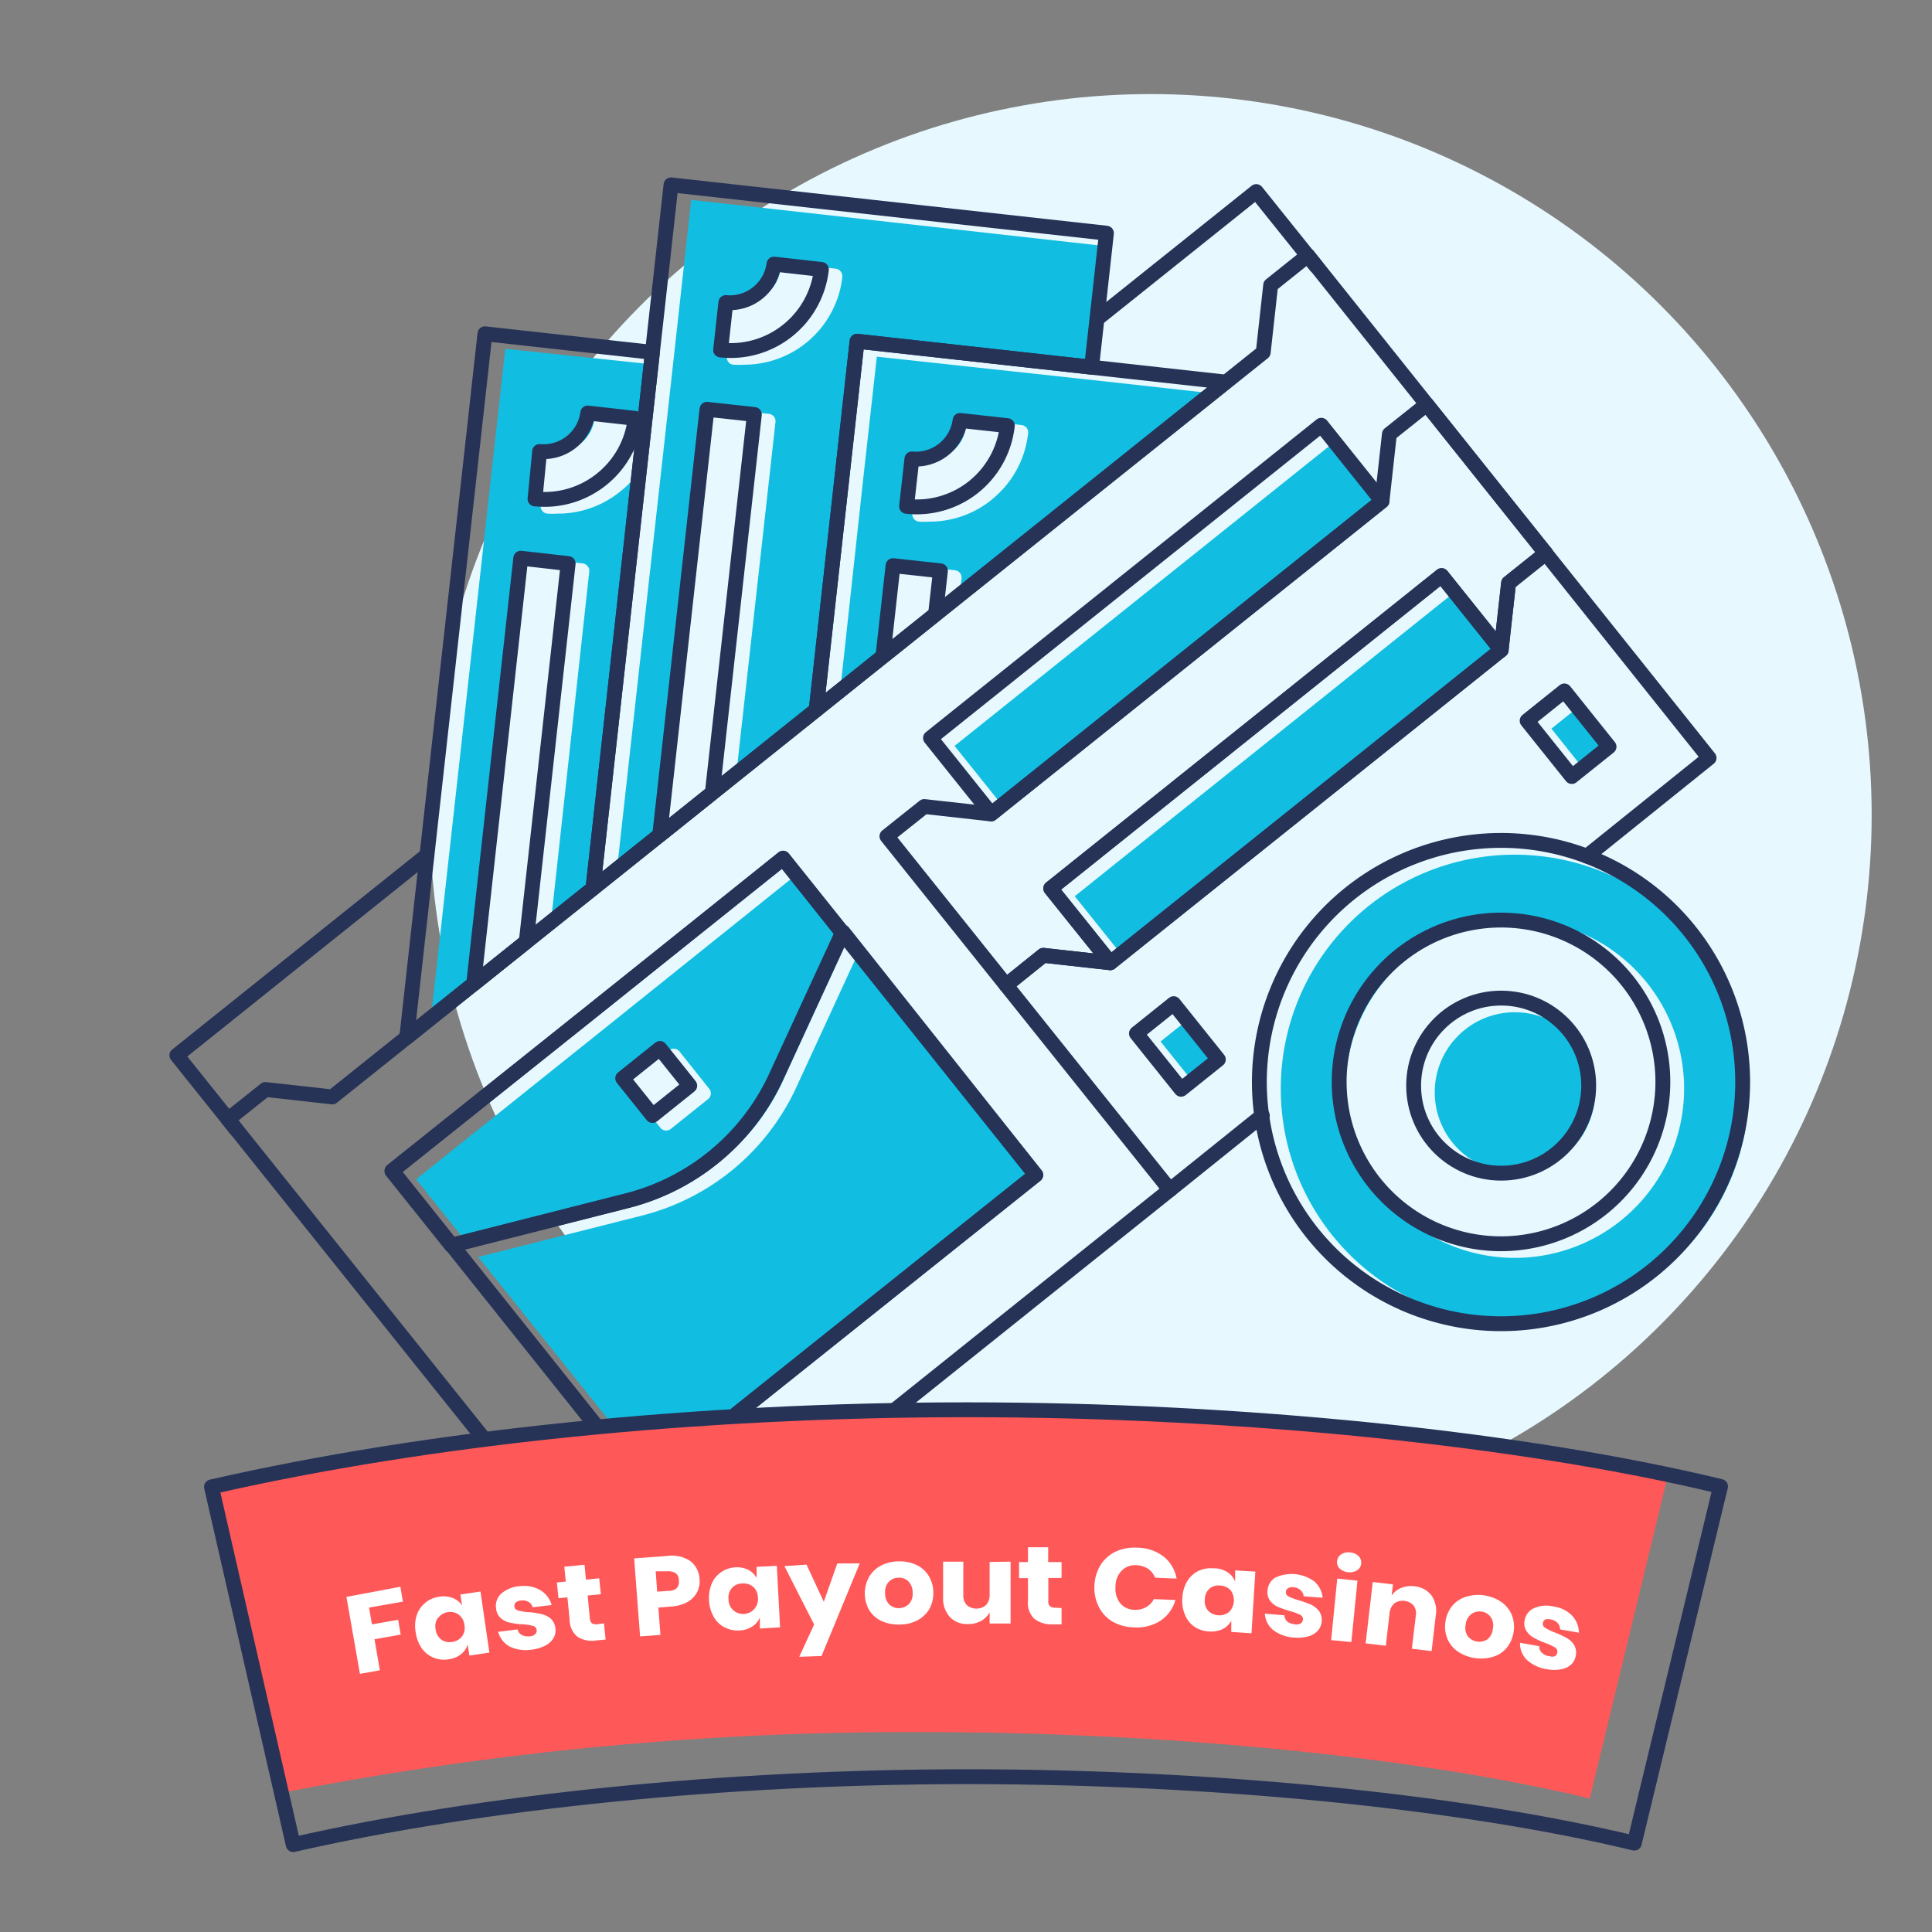 <svg xmlns="http://www.w3.org/2000/svg" viewBox="0 0 130 130"><rect x="0" y="0" width="130" height="130" fill="#808080" stroke="none"/><defs><style>.cls-1{fill:#e7f9ff;}.cls-2{fill:#11bee1;}.cls-3{fill:none;stroke:#263357;stroke-linecap:round;stroke-linejoin:round;}.cls-4{fill:#ff5858;}.cls-5{fill:#fff;}</style></defs><g id="Layer_2" data-name="Layer 2"><circle class="cls-1" cx="77.43" cy="54.84" r="48.51"/><path class="cls-2" d="M59,24l-.95,8.52-.2,1.84L56.47,47.06l3.39-2.7.65-5.91a.53.53,0,0,1,.19-.33.54.54,0,0,1,.37-.11l3.18.36a.5.5,0,0,1,.45.55l-.19,1.72L82.14,26.53l-7.82-.87Zm7.71,9.64a6.63,6.63,0,0,1-4.16,1.46,5.79,5.79,0,0,1-.72,0,.48.48,0,0,1-.33-.18.51.51,0,0,1-.11-.37l.35-3.19a.5.5,0,0,1,.54-.44A2.51,2.51,0,0,0,65,28.68a.51.51,0,0,1,.55-.43l3.19.35a.53.53,0,0,1,.34.19.47.47,0,0,1,.1.36A6.64,6.64,0,0,1,66.75,33.6Z"/><path class="cls-2" d="M41.45,59.09l.16-.13,3.23-2.58L48,27.94a.53.53,0,0,1,.19-.34.47.47,0,0,1,.36-.1l3.19.35a.49.49,0,0,1,.44.55L49.48,52.66,55.37,48,58.1,23.36a.5.5,0,0,1,.55-.45l15.28,1.7.89-8L46.51,13.45,44.82,28.73l-1.57,14.1Zm7.81-38.33a.5.5,0,0,1,.54-.44,2.51,2.51,0,0,0,2.7-2.16.5.5,0,0,1,.55-.43l3.19.35a.49.49,0,0,1,.33.19.53.53,0,0,1,.11.37,6.65,6.65,0,0,1-6.61,5.9,5.79,5.79,0,0,1-.72,0,.48.48,0,0,1-.34-.18A.56.56,0,0,1,48.9,24Z"/><path class="cls-2" d="M101.93,57.51a15.75,15.75,0,1,0,15.75,15.75A15.77,15.77,0,0,0,101.93,57.51Zm0,27.13a11.39,11.39,0,1,1,11.39-11.38A11.39,11.39,0,0,1,101.93,84.64Z"/><polygon class="cls-2" points="108.49 50.63 106.11 47.65 104.39 49.03 106.77 52.01 108.49 50.63"/><polygon class="cls-2" points="67.7 54.52 93.21 34.1 89.75 29.77 64.23 50.19 67.7 54.52"/><polygon class="cls-2" points="78.09 70.08 80.47 73.05 82.2 71.67 79.82 68.7 78.09 70.08"/><rect class="cls-2" x="70.43" y="49.5" width="32.68" height="5.42" transform="translate(-13.6 65.68) rotate(-38.68)"/><path class="cls-2" d="M53.56,73.21a15.66,15.66,0,0,1-10.31,8.57l-11.07,2.8L44.41,99.86,69.92,79.44,57.72,64.18Z"/><path class="cls-2" d="M35.47,38a.5.5,0,0,1,.55-.44l3.19.35a.49.49,0,0,1,.33.19.44.44,0,0,1,.11.36L37,62.68,40.34,60l.84-7.53,2.41-21.76A6.36,6.36,0,0,1,41.7,33.1a6.63,6.63,0,0,1-4.16,1.46,5.79,5.79,0,0,1-.72,0,.5.5,0,0,1-.44-.55l.36-3.19a.49.49,0,0,1,.53-.44A2.52,2.52,0,0,0,40,28.18a.49.49,0,0,1,.55-.43l3.18.35.16,0,.4-3.54L34,23.47l-3.7,33.31L28.93,69.11l3.38-2.71Z"/><path class="cls-2" d="M52.65,72.79,57,63.31l-3.51-4.38L41.38,68.64,28,79.35l3.49,4.37L43,80.81A14.63,14.63,0,0,0,52.65,72.79ZM42.33,73a.48.48,0,0,1,.18-.33l2.51-2a.5.5,0,0,1,.7.08l2,2.51a.49.49,0,0,1-.08.7l-2.5,2a.51.51,0,0,1-.31.11h-.06a.48.48,0,0,1-.33-.18l-2-2.51A.49.49,0,0,1,42.33,73Z"/><circle class="cls-2" cx="101.93" cy="73.5" r="5.39"/><polyline class="cls-3" points="88.54 17.89 84.53 12.89 73.89 21.4"/><polyline class="cls-3" points="28.73 57.54 11.9 71.01 15.91 76.02"/><polygon class="cls-3" points="56.67 31.98 57.67 22.96 66.69 23.96 73.45 24.71 82.47 25.71 61.18 42.74 54.92 47.76 56.67 31.98"/><polygon class="cls-3" points="28.87 56.28 31.63 31.48 32.63 22.46 43.9 23.71 43.4 28.22 39.9 59.78 33.63 64.79 27.37 69.8 28.87 56.28"/><polygon class="cls-3" points="43.4 28.22 43.9 23.71 44.15 21.46 45.15 12.44 54.16 13.44 74.45 15.69 73.95 20.2 73.45 24.71 66.69 23.96 57.67 22.96 56.67 31.98 54.92 47.76 46.16 54.77 39.9 59.78 43.4 28.22"/><path class="cls-3" d="M53,22.24a6.14,6.14,0,0,0,2.27-4.11l-3.19-.36a3,3,0,0,1-3.24,2.59l-.35,3.19A6.12,6.12,0,0,0,53,22.24Z"/><path class="cls-3" d="M65.52,32.76a6.15,6.15,0,0,0,2.26-4.12l-3.18-.35a3,3,0,0,1-3.24,2.59L61,34.07A6.14,6.14,0,0,0,65.52,32.76Z"/><path class="cls-3" d="M40.47,32.26a6.12,6.12,0,0,0,2.27-4.11l-3.19-.36a3,3,0,0,1-3.24,2.59L36,33.57A6.12,6.12,0,0,0,40.47,32.26Z"/><path class="cls-3" d="M69.7,79.06l-26.29,21-13-16.28,11.82-3a15.16,15.16,0,0,0,10-8.3l4.5-9.76Z"/><path class="cls-3" d="M106.78,57.61,115,51,88,17.19l-2.5,2L85,23.71,22.36,73.81l-4.5-.5-2.51,2,27.06,33.81L78.72,80.06l6.22-5M56.68,62.78l13,16.28-26.29,21-17-21.29,26.3-21Z"/><polygon class="cls-3" points="59.41 44.16 60.09 38.06 63.28 38.41 62.95 41.33 59.41 44.16"/><polygon class="cls-3" points="44.39 56.19 47.57 27.54 50.76 27.89 47.93 53.35 44.39 56.19"/><polyline class="cls-3" points="104.01 37.23 101.51 39.23 101.13 42.61 101.01 43.74 74.71 64.78 73.58 64.66 70.2 64.28 67.7 66.29 78.72 80.06"/><path class="cls-3" d="M40.15,67.8l-13.78,11,4,5,11.82-3a15.16,15.16,0,0,0,10-8.3l4.5-9.76-4-5Z"/><polygon class="cls-3" points="96 27.21 104.01 37.23 101.51 39.23 101.01 43.74 100.01 42.49 97 38.73 70.7 59.78 73.71 63.53 74.71 64.78 70.2 64.28 67.7 66.29 59.68 56.27 62.19 54.27 66.69 54.77 92.99 33.72 93.49 29.21 96 27.21"/><polygon class="cls-3" points="101.01 43.74 74.71 64.78 73.71 63.53 70.7 59.78 97 38.73 100.01 42.49 101.01 43.74"/><rect class="cls-3" x="60.96" y="38.42" width="33.68" height="6.54" transform="translate(-8.99 57.75) rotate(-38.67)"/><rect class="cls-3" x="42.55" y="71.2" width="3.21" height="3.21" transform="translate(-35.81 43.55) rotate(-38.67)"/><rect class="cls-3" x="103.91" y="46.97" width="3.21" height="4.81" transform="translate(-7.72 76.75) rotate(-38.67)"/><rect class="cls-3" x="77.62" y="68.01" width="3.21" height="4.81" transform="translate(-26.63 64.94) rotate(-38.67)"/><polygon class="cls-3" points="31.87 66.21 35.04 37.56 38.23 37.92 35.41 63.37 31.87 66.21"/><path class="cls-3" d="M101,56.55A16.26,16.26,0,1,0,117.26,72.8,16.25,16.25,0,0,0,101,56.55Zm0,27.14A10.89,10.89,0,1,1,111.89,72.8,10.9,10.9,0,0,1,101,83.69Z"/><circle class="cls-3" cx="101.01" cy="73.05" r="5.89"/><path class="cls-4" d="M18.94,120.64a219.46,219.46,0,0,1,43.14-4.09c16.52,0,33.31,1.67,44.89,4.47l5.27-21.79c-13.07-2.75-30.35-4.37-47.16-4.37-18.14,0-36.2,1.84-50.85,5.19Z"/><path class="cls-3" d="M19.73,124.12c12.72-2.9,29.24-4.57,45.35-4.57,16.52,0,33.31,1.67,44.89,4.47l5.8-24c-13.37-3.23-32.33-5.16-50.69-5.16-18.14,0-36.2,1.84-50.85,5.19Z"/><path class="cls-5" d="M26.94,106.77l.17,1-2.28.4.2,1.13,1.76-.31.17,1-1.76.31.36,2.09-1.34.24-.91-5.18Z"/><path class="cls-5" d="M30.47,107.53a1.27,1.27,0,0,1,.62.5l-.11-.74,1.35-.2.6,4.11-1.35.2-.11-.75a1.35,1.35,0,0,1-.45.66,1.68,1.68,0,0,1-.84.34,1.82,1.82,0,0,1-1.8-.74,2.46,2.46,0,0,1-.41-1.09,2.33,2.33,0,0,1,.08-1.16,1.74,1.74,0,0,1,.58-.82,1.78,1.78,0,0,1,.94-.4A1.67,1.67,0,0,1,30.47,107.53Zm-1,1.32a1,1,0,0,0-.16.77,1,1,0,0,0,.38.7.93.93,0,0,0,.74.16,1,1,0,0,0,.66-.37,1,1,0,0,0,.16-.77,1,1,0,0,0-.38-.69.94.94,0,0,0-.74-.17A.92.92,0,0,0,29.5,108.85Z"/><path class="cls-5" d="M36.36,107a1.7,1.7,0,0,1,.76,1l-1.28.15a.61.61,0,0,0-.29-.37.77.77,0,0,0-.51-.08.56.56,0,0,0-.34.13.3.3,0,0,0-.08.28c0,.12.09.21.25.26a3.66,3.66,0,0,0,.71.11,5.26,5.26,0,0,1,.86.13,1.4,1.4,0,0,1,.61.3,1,1,0,0,1,.32.67,1,1,0,0,1-.13.65,1.35,1.35,0,0,1-.55.5,2.73,2.73,0,0,1-.9.27,2.55,2.55,0,0,1-1.48-.2,1.59,1.59,0,0,1-.79-1l1.31-.16a.54.54,0,0,0,.29.38,1,1,0,0,0,.56.08.52.52,0,0,0,.34-.15.32.32,0,0,0,.09-.27.31.31,0,0,0-.26-.28,3.65,3.65,0,0,0-.73-.11c-.34,0-.61-.07-.83-.11a1.36,1.36,0,0,1-.6-.3,1,1,0,0,1-.31-.65,1.11,1.11,0,0,1,.35-1,2.15,2.15,0,0,1,1.24-.5A2.2,2.2,0,0,1,36.36,107Z"/><path class="cls-5" d="M40.64,109.23l.11,1.09-.62.06a1.83,1.83,0,0,1-1.25-.23,1.46,1.46,0,0,1-.55-1.15l-.15-1.52-.6.06-.11-1.06.6-.06-.1-1,1.36-.13.1,1,.89-.09.11,1.07-.89.09.15,1.54a.51.51,0,0,0,.14.33.6.6,0,0,0,.38.06Z"/><path class="cls-5" d="M44.3,108.17l.14,1.84-1.37.1-.4-5.25,2.21-.16a2.23,2.23,0,0,1,1.57.34,1.62,1.62,0,0,1,.62,1.21,1.55,1.55,0,0,1-.17.89,1.59,1.59,0,0,1-.65.66,2.59,2.59,0,0,1-1.11.3Zm1.38-1.81q0-.69-.87-.63l-.69,0,.1,1.37.69-.05C45.46,107.06,45.72,106.81,45.68,106.36Z"/><path class="cls-5" d="M50.33,105.62a1.31,1.31,0,0,1,.58.56l0-.75,1.36-.07.22,4.14-1.36.08,0-.75a1.26,1.26,0,0,1-.51.61,1.65,1.65,0,0,1-.86.27,1.86,1.86,0,0,1-1-.21,1.69,1.69,0,0,1-.73-.7,2.41,2.41,0,0,1-.32-1.11,2.47,2.47,0,0,1,.19-1.15,1.76,1.76,0,0,1,.65-.77,1.89,1.89,0,0,1,1-.31A1.69,1.69,0,0,1,50.33,105.62Zm-1.08,1.23a1,1,0,0,0-.23.76,1,1,0,0,0,.31.73A1,1,0,0,0,51,107.5a1,1,0,0,0-.31-.72,1,1,0,0,0-.73-.23A.92.92,0,0,0,49.25,106.85Z"/><path class="cls-5" d="M54.27,105.28l1.16,2.5.91-2.58,1.51,0-2.57,6.23-1.5.05,1-2.17-2-3.93Z"/><path class="cls-5" d="M61.64,105.29a1.93,1.93,0,0,1,.84.73,2.11,2.11,0,0,1,.32,1.13,2.15,2.15,0,0,1-.28,1.14,2.09,2.09,0,0,1-.81.75,2.57,2.57,0,0,1-1.19.27,2.69,2.69,0,0,1-1.19-.23,1.93,1.93,0,0,1-.84-.73,2.28,2.28,0,0,1,0-2.26,2,2,0,0,1,.82-.76,2.63,2.63,0,0,1,1.18-.27A2.66,2.66,0,0,1,61.64,105.29Zm-1.83,1.14a1,1,0,0,0-.25.77,1,1,0,0,0,.28.76.92.92,0,0,0,.66.25,1,1,0,0,0,.66-.28,1,1,0,0,0,.25-.76,1.07,1.07,0,0,0-.28-.76.88.88,0,0,0-.66-.25A.9.9,0,0,0,59.81,106.43Z"/><path class="cls-5" d="M68,105.08v4.16H66.59v-.75a1.47,1.47,0,0,1-.58.58,1.79,1.79,0,0,1-.88.21,1.58,1.58,0,0,1-1.22-.48,1.84,1.84,0,0,1-.45-1.31v-2.41h1.36v2.26a.93.93,0,0,0,.23.66,1,1,0,0,0,1.3,0,1,1,0,0,0,.24-.7v-2.2Z"/><path class="cls-5" d="M71.43,108.2l0,1.1H70.8a1.86,1.86,0,0,1-1.22-.39,1.47,1.47,0,0,1-.41-1.2l0-1.52h-.6l0-1.08h.6l0-1,1.36,0,0,1,.9,0,0,1.07-.89,0,0,1.55a.41.41,0,0,0,.1.34.55.55,0,0,0,.36.11Z"/><path class="cls-5" d="M78.31,104.75a2.41,2.41,0,0,1,.86,1.47l-1.45-.06a1.27,1.27,0,0,0-.47-.6,1.56,1.56,0,0,0-.78-.24,1.25,1.25,0,0,0-1,.37,1.51,1.51,0,0,0-.41,1.08,1.55,1.55,0,0,0,.32,1.11,1.25,1.25,0,0,0,.95.44,1.44,1.44,0,0,0,.79-.18,1.29,1.29,0,0,0,.52-.54l1.45.06a2.45,2.45,0,0,1-1,1.39,2.91,2.91,0,0,1-1.81.45,3,3,0,0,1-1.43-.39,2.43,2.43,0,0,1-.92-1,2.86,2.86,0,0,1-.29-1.41,2.89,2.89,0,0,1,.4-1.37,2.44,2.44,0,0,1,1-.91,3,3,0,0,1,1.46-.28A2.94,2.94,0,0,1,78.31,104.75Z"/><path class="cls-5" d="M82.61,105.8a1.32,1.32,0,0,1,.5.62l0-.75,1.36.08-.26,4.15-1.36-.09,0-.75a1.42,1.42,0,0,1-.58.56,1.86,1.86,0,0,1-.9.16,2,2,0,0,1-1-.32,1.78,1.78,0,0,1-.63-.79,2.33,2.33,0,0,1-.18-1.14,2.3,2.3,0,0,1,.32-1.12,1.79,1.79,0,0,1,.73-.69,1.87,1.87,0,0,1,1-.19A1.69,1.69,0,0,1,82.61,105.8Zm-1.22,1.09a1,1,0,0,0-.32.73,1,1,0,0,0,.22.76,1.07,1.07,0,0,0,1.42.08A1.13,1.13,0,0,0,82.8,107a1,1,0,0,0-.69-.31A.93.93,0,0,0,81.39,106.89Z"/><path class="cls-5" d="M88.45,106.42a1.69,1.69,0,0,1,.55,1.09l-1.28-.1a.62.62,0,0,0-.22-.42.8.8,0,0,0-.47-.19.54.54,0,0,0-.36.07.3.3,0,0,0-.15.25.32.32,0,0,0,.2.31,4.07,4.07,0,0,0,.67.25,7.35,7.35,0,0,1,.82.29,1.49,1.49,0,0,1,.54.43,1,1,0,0,1,.18.71,1.05,1.05,0,0,1-.26.62,1.4,1.4,0,0,1-.64.38,2.77,2.77,0,0,1-.94.08,2.57,2.57,0,0,1-1.41-.5,1.53,1.53,0,0,1-.57-1.11l1.32.11a.54.54,0,0,0,.2.43,1.08,1.08,0,0,0,.54.18.51.51,0,0,0,.36-.07.34.34,0,0,0,.14-.25.33.33,0,0,0-.19-.33,4.67,4.67,0,0,0-.7-.25,7.85,7.85,0,0,1-.8-.28,1.38,1.38,0,0,1-.52-.41,1,1,0,0,1-.17-.69,1.09,1.09,0,0,1,.53-.87,2.59,2.59,0,0,1,2.63.27Z"/><path class="cls-5" d="M91.34,106.36l-.41,4.13-1.36-.13.41-4.14Zm-1.1-1.77a.91.91,0,0,1,.61-.13.94.94,0,0,1,.57.25.62.62,0,0,1,.17.5.6.6,0,0,1-.27.45.9.9,0,0,1-.6.13.94.94,0,0,1-.58-.25.6.6,0,0,1-.17-.49A.62.62,0,0,1,90.24,104.59Z"/><path class="cls-5" d="M96.32,107.35a1.84,1.84,0,0,1,.29,1.36l-.28,2.39L95,110.94l.27-2.24a.9.9,0,0,0-.16-.68,1,1,0,0,0-1.28-.14,1,1,0,0,0-.33.67l-.25,2.19-1.36-.16.48-4.13,1.36.16-.09.76a1.36,1.36,0,0,1,.64-.52,1.81,1.81,0,0,1,.91-.11A1.62,1.62,0,0,1,96.32,107.35Z"/><path class="cls-5" d="M101,107.78a2,2,0,0,1,.71.85,2.14,2.14,0,0,1,.14,1.16,2.21,2.21,0,0,1-.46,1.08,1.92,1.92,0,0,1-.92.61,2.83,2.83,0,0,1-2.36-.34,2,2,0,0,1-.71-.85,2.14,2.14,0,0,1-.14-1.16,2.21,2.21,0,0,1,.46-1.08,2,2,0,0,1,.93-.61,2.8,2.8,0,0,1,2.35.34Zm-2,.83a1,1,0,0,0-.38.72,1,1,0,0,0,.16.79,1,1,0,0,0,1.3.19,1,1,0,0,0,.37-.72,1,1,0,0,0-.15-.79.9.9,0,0,0-.61-.36A.93.93,0,0,0,99,108.61Z"/><path class="cls-5" d="M105.79,108.72a1.7,1.7,0,0,1,.45,1.14l-1.26-.22a.67.67,0,0,0-.18-.44.81.81,0,0,0-.46-.23.68.68,0,0,0-.36,0,.3.3,0,0,0-.16.24.31.31,0,0,0,.16.33,4,4,0,0,0,.65.31,6,6,0,0,1,.79.37,1.27,1.27,0,0,1,.49.46,1,1,0,0,1,.12.73,1.06,1.06,0,0,1-.31.59,1.28,1.28,0,0,1-.67.32,2.47,2.47,0,0,1-.94,0,2.54,2.54,0,0,1-1.36-.62,1.53,1.53,0,0,1-.47-1.16l1.3.23a.52.52,0,0,0,.17.44.87.87,0,0,0,.51.23.55.55,0,0,0,.37,0,.36.36,0,0,0,.16-.24.34.34,0,0,0-.16-.35,4.71,4.71,0,0,0-.68-.31,5.63,5.63,0,0,1-.76-.35,1.3,1.3,0,0,1-.48-.45.93.93,0,0,1-.12-.71,1.08,1.08,0,0,1,.61-.81,2,2,0,0,1,1.33-.12A2.12,2.12,0,0,1,105.79,108.72Z"/></g></svg>